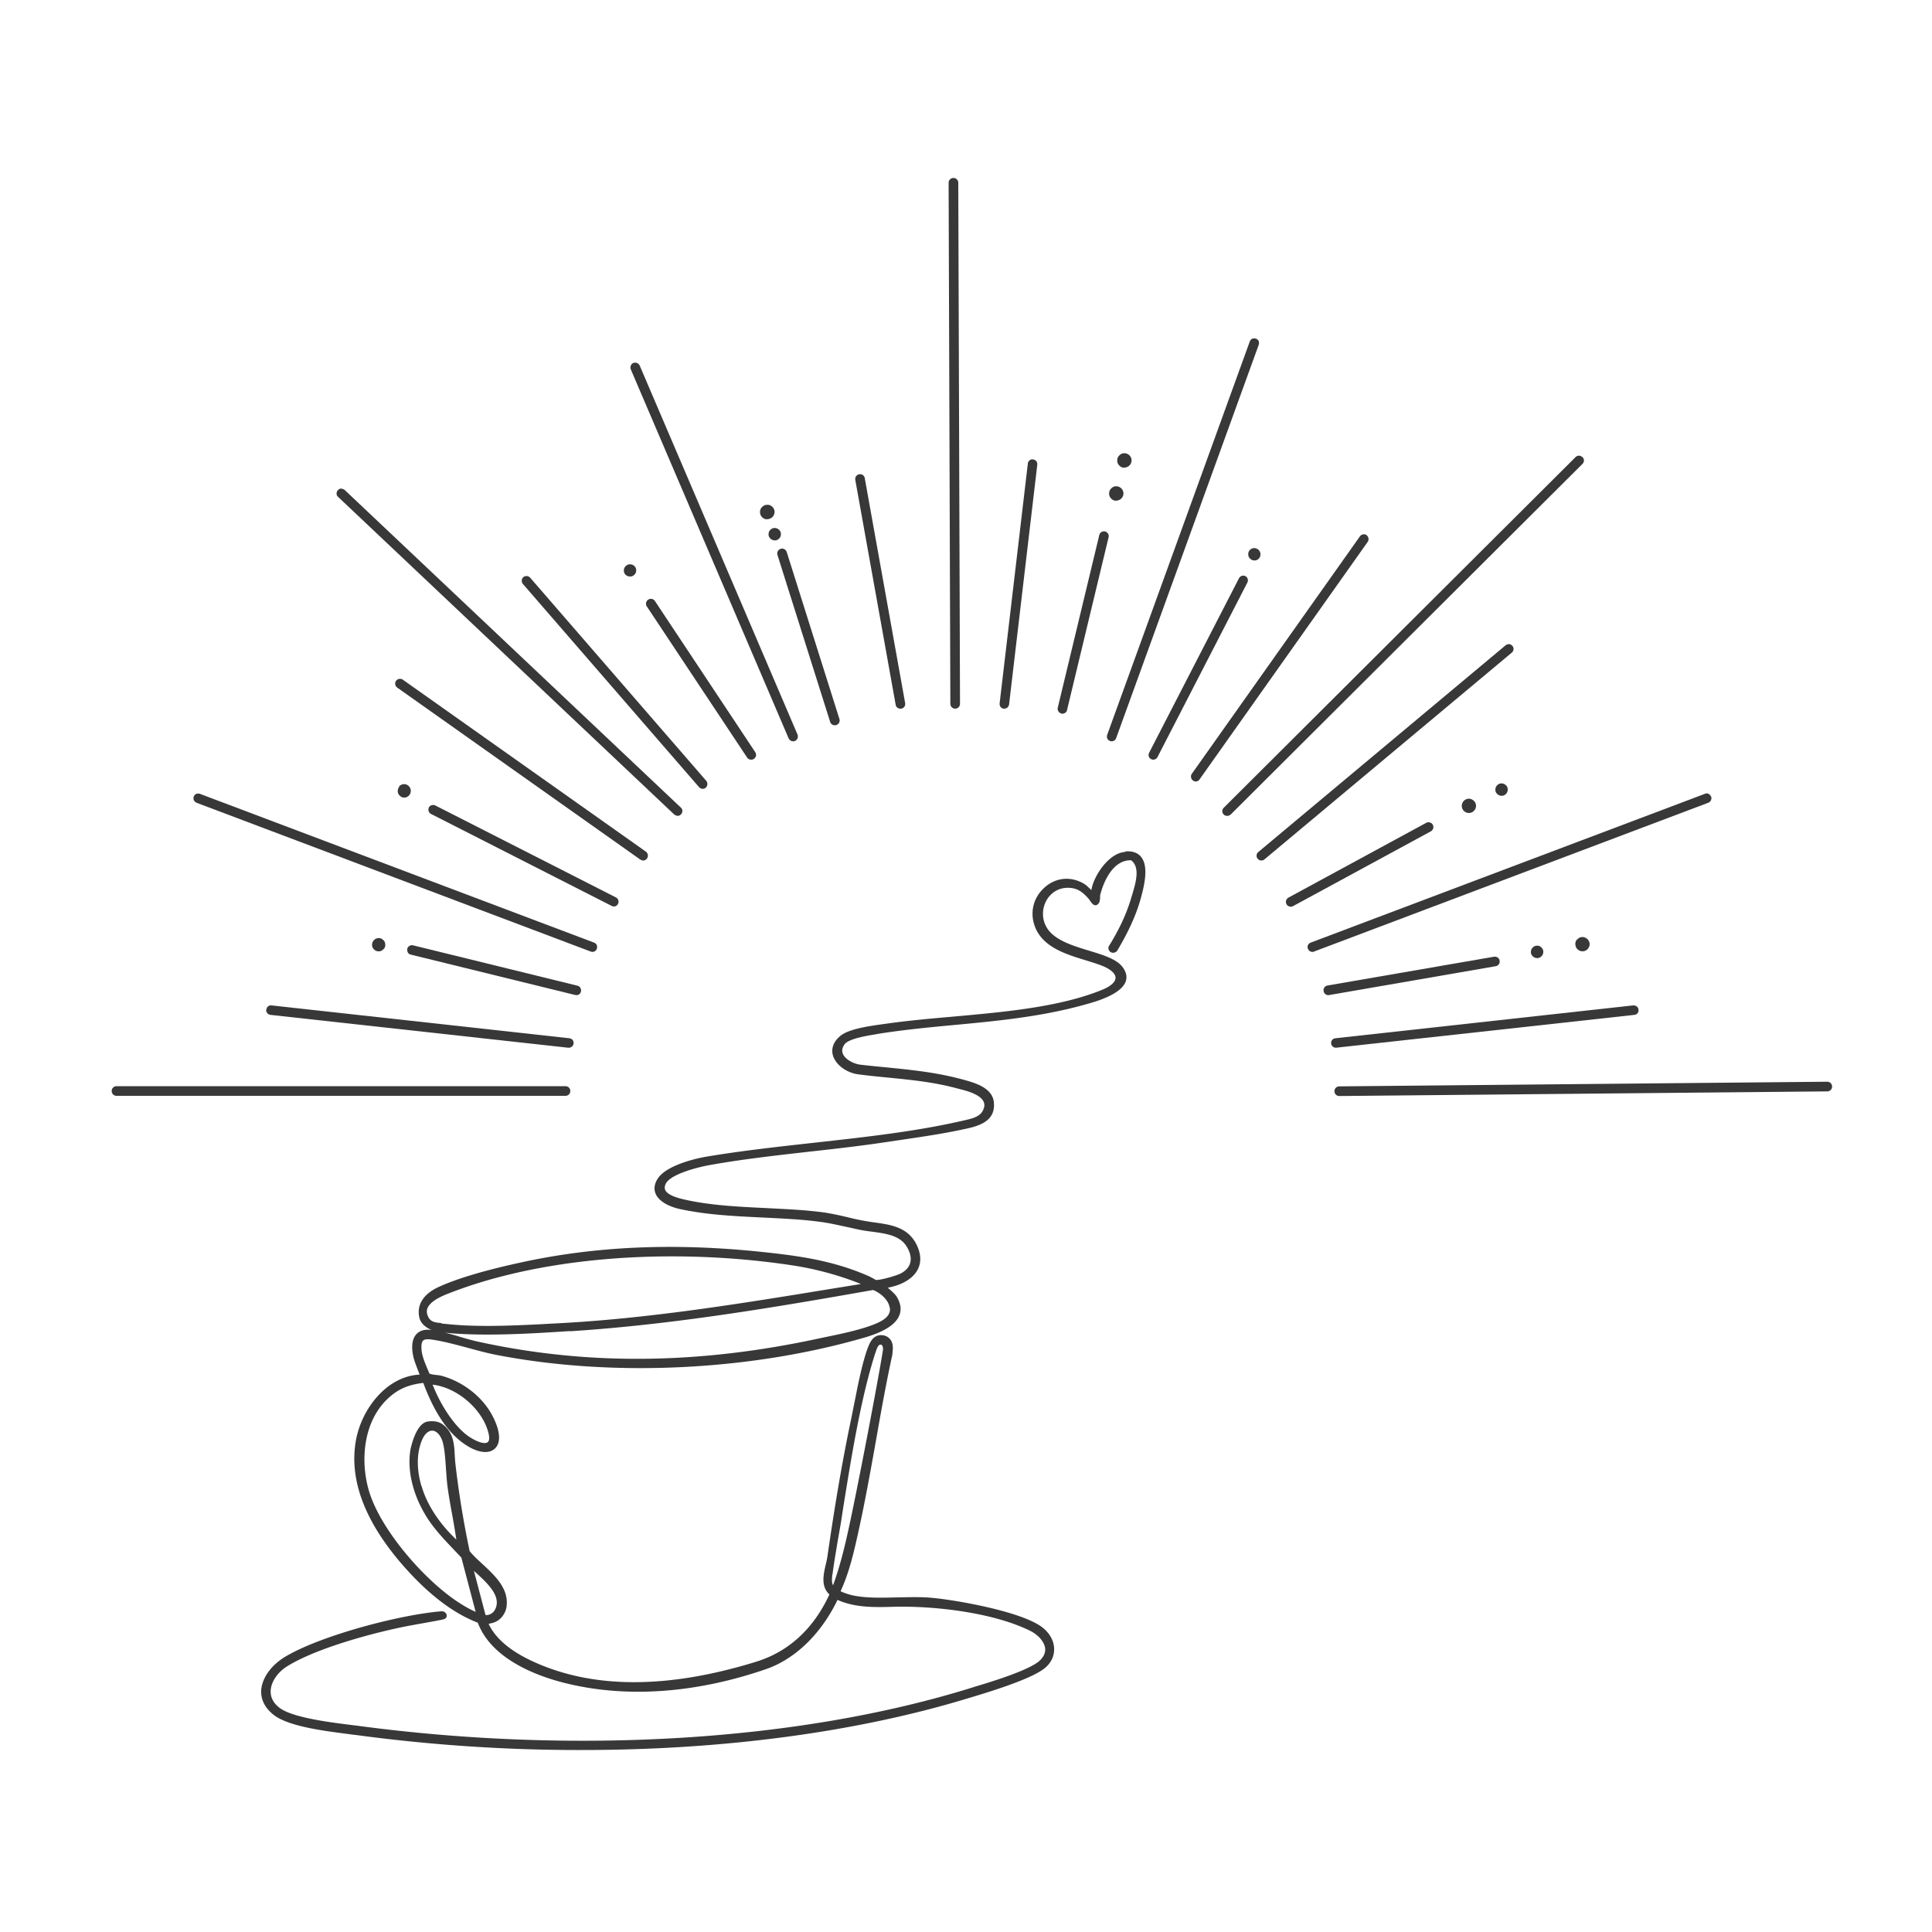 <?xml version="1.0" encoding="UTF-8"?>
<svg data-bbox="0 0 100 100" viewBox="0 0 100 100" xmlns="http://www.w3.org/2000/svg" data-type="color">
    <g>
        <path fill="#ffffff" d="M100 0v100H0V0z" data-color="1"/>
        <path d="M39.72 26.87h.02c.2-.01.36-.19.35-.39 0-.1-.05-.19-.13-.26a.33.33 0 0 0-.27-.09c-.1 0-.19.05-.26.13-.07.07-.1.17-.09.27.01.2.18.35.37.35Z" fill="#383838" data-color="2"/>
        <path d="M58.19 24.2h.03c.2-.01.36-.19.35-.39a.376.376 0 0 0-.39-.35c-.1 0-.19.05-.26.13-.07.07-.1.17-.09.27 0 .1.05.19.13.26q.105.09.24.09Z" fill="#383838" data-color="2"/>
        <path d="M57.77 25.91h.03c.2-.01.36-.19.35-.39a.376.376 0 0 0-.39-.35c-.1 0-.19.05-.26.13-.07.07-.1.17-.09.27 0 .1.05.19.13.26q.105.09.24.09Z" fill="#383838" data-color="2"/>
        <path d="M81.63 48.62c-.07.07-.1.17-.09.27.01.2.18.35.37.35h.02c.2-.01.36-.19.35-.39s-.2-.36-.39-.35c-.1 0-.19.05-.25.13Z" fill="#383838" data-color="2"/>
        <path d="M75.66 41.73c.01.2.18.35.37.35h.02c.2-.01.36-.19.35-.39s-.2-.36-.39-.35c-.2.01-.36.19-.35.39" fill="#383838" data-color="2"/>
        <path d="M39.86 27.44c-.06.06-.08.14-.08.23 0 .08.04.16.11.22.06.05.13.08.21.08h.02c.08 0 .16-.04.22-.11.06-.06.08-.14.08-.23 0-.08-.04-.16-.11-.22a.32.32 0 0 0-.23-.08c-.08 0-.16.04-.22.11" fill="#383838" data-color="2"/>
        <path d="M19.62 49.24c.09 0 .17-.05.24-.12s.09-.16.08-.25a.31.31 0 0 0-.12-.23c-.07-.06-.16-.1-.25-.08a.31.31 0 0 0-.23.12.33.33 0 0 0-.08.25c0 .09.05.17.12.23a.3.3 0 0 0 .22.08z" fill="#383838" data-color="2"/>
        <path d="M20.67 40.72a.33.33 0 0 0-.08.25c0 .09.05.17.12.23a.3.3 0 0 0 .22.08h.02c.09 0 .17-.05.23-.12a.33.33 0 0 0 .08-.25c0-.09-.05-.17-.12-.24a.33.33 0 0 0-.25-.08c-.09 0-.17.05-.24.12Z" fill="#383838" data-color="2"/>
        <path d="M32.61 29.84h.02c.08 0 .16-.04.22-.11.06-.06.08-.14.08-.23a.315.315 0 0 0-.34-.29c-.08 0-.16.04-.22.11-.06.06-.08.14-.08.23.01.17.15.29.32.29" fill="#383838" data-color="2"/>
        <path d="M64.9 28.37c-.17.01-.31.16-.29.34 0 .08.04.16.11.22.06.05.13.08.21.08h.02c.17-.01.31-.16.29-.34 0-.08-.04-.16-.11-.22s-.15-.08-.23-.08" fill="#383838" data-color="2"/>
        <path d="M79.32 49.06c-.06.06-.08.14-.08.23 0 .08.04.16.11.22.06.05.13.08.21.08h.02c.08 0 .16-.04.22-.11.06-.06.08-.14.08-.23 0-.08-.04-.16-.11-.22a.27.27 0 0 0-.23-.08c-.08 0-.16.04-.22.11" fill="#383838" data-color="2"/>
        <path d="M77.48 40.66c-.06.06-.08.14-.08.23 0 .08.04.16.11.22.06.05.13.08.21.08h.02c.08 0 .16-.04.22-.11.06-.06.08-.14.08-.23 0-.08-.04-.16-.11-.22a.32.32 0 0 0-.23-.08c-.08 0-.16.04-.22.11" fill="#383838" data-color="2"/>
        <path d="M58.22 44.1c-.81.05-1.61 1.21-1.73 1.97-.05-.05-.1-.09-.14-.13-.08-.08-.17-.16-.3-.23-.69-.38-1.48-.27-2.04.28-.59.56-.73 1.4-.37 2.14.46.93 1.56 1.27 2.54 1.57.33.1.65.2.92.31.4.17.64.39.64.6s-.24.43-.64.6c-2.22.92-5.1 1.17-7.88 1.42-1.15.1-2.23.2-3.23.34l-.22.03c-.71.1-1.79.24-2.25.6-.37.29-.51.66-.41 1.02.14.49.7.91 1.33.99.54.07 1.06.12 1.57.17 1.2.12 2.33.23 3.55.56l.08.02c.4.1 1.07.28 1.26.64.06.12.07.25.01.4-.14.39-.56.49-.96.58-2.52.59-5.22.88-7.83 1.17-1.88.21-3.82.42-5.68.74-.47.09-2.02.44-2.43 1.17-.15.26-.17.51-.07.74.23.51.98.72 1.21.77 1.39.31 2.89.38 4.35.45.97.05 1.98.09 2.93.22.48.06.95.17 1.41.27.24.05.49.11.74.16.17.03.36.06.55.08.72.1 1.46.19 1.81.79.18.3.24.59.17.83q-.09.33-.48.54c-.23.12-1.07.36-1.3.34a4 4 0 0 0-.37-.2c-1.92-.84-3.73-1.07-5.91-1.29-4.32-.42-8.2-.24-11.88.54-2.02.43-3.54.88-4.5 1.33-.79.37-1.13.96-.95 1.62.08.27.33.47.62.59-.35-.05-.62.03-.79.22-.3.33-.22.88-.15 1.19.05.19.12.38.19.56.04.11.09.23.13.34-1.7.08-3.01 1.77-3.3 3.42-.35 1.98.43 4.11 2.33 6.33 1.33 1.55 2.67 2.59 3.98 3.09.73 1.94 3.18 2.8 4.58 3.14 3.15.77 6.73.51 10.35-.74 1.5-.52 2.84-1.82 3.69-3.58.85.38 1.77.39 2.79.36 2.18-.07 5.24.29 7.16 1.23.43.21.73.55.79.88.04.23-.05.45-.25.65-.49.49-2.43 1.09-3.37 1.37l-.22.07c-8.83 2.74-20.36 3.46-31.63 1.97-.12-.02-.25-.03-.39-.05-1.14-.14-3.04-.38-3.73-.87-.33-.24-.5-.54-.49-.89.01-.46.35-.97.85-1.28 1.55-.97 4.65-1.79 6.36-2.11.07-.01.21-.04.38-.07 1.01-.18 1.33-.24 1.37-.26.11-.03.17-.12.15-.22s-.13-.2-.27-.19c-2.13.17-6.2 1.24-8.05 2.33-.74.43-1.23 1.1-1.28 1.74-.03.48.18.92.63 1.28.76.61 2.62.84 3.85 1 .15.02.28.04.4.05 3.92.53 7.88.79 11.74.78 7.27 0 14.23-.92 20.04-2.7l.17-.05c1.05-.32 3.24-.99 3.82-1.57.28-.27.41-.61.39-.96-.02-.39-.24-.78-.6-1.06-1.06-.83-4.5-1.43-5.76-1.54-.54-.05-1.14-.03-1.72-.02-.87.02-1.77.05-2.49-.14-.14-.04-.38-.12-.48-.18.37-.8.6-1.67.79-2.5.4-1.72.72-3.51 1.03-5.24.26-1.48.53-3.01.86-4.51v-.03c.03-.27.05-.51-.08-.71a.57.57 0 0 0-.45-.26.57.57 0 0 0-.48.18c-.14.15-.22.36-.28.52-.27.75-.48 1.8-.66 2.72-.06.28-.11.55-.16.8-.54 2.54-.94 5.07-1.25 7.21-.02.14-.05.28-.09.44-.12.53-.26 1.13.19 1.55-.83 1.79-2.12 2.97-3.82 3.49-4.58 1.41-8.47 1.4-11.56-.04-1.14-.53-1.9-1.17-2.26-1.93.03 0 .05-.01.08-.02.11-.02.22-.05.33-.11.27-.14.48-.45.52-.77.12-.93-.6-1.59-1.23-2.18-.25-.23-.49-.45-.68-.68-.3-1.42-.55-2.91-.73-4.45-.02-.16-.03-.32-.04-.48-.03-.6-.06-1.21-.62-1.63-.2-.15-.48-.2-.79-.15-.63.11-.87 1.41-.88 1.42-.18 1.02.08 2.23.72 3.33.41.72.99 1.32 1.55 1.91.12.13.24.25.36.38l.74 2.81a5.6 5.6 0 0 1-.79-.43c-1.73-1.08-4.1-3.73-4.73-5.82-.47-1.58-.31-3.71 1.11-4.91.48-.41 1-.61 1.7-.69.5 1.36 1.13 2.35 1.85 2.95.73.61 1.45.79 1.83.47.37-.31.31-.98-.15-1.81-.52-.93-1.51-1.69-2.59-1.98-.07-.02-.15-.03-.25-.04-.13-.01-.31-.04-.38-.08-.03-.09-.07-.18-.11-.27-.13-.31-.26-.64-.29-.93-.02-.27 0-.43.08-.5.07-.07.22-.09.47-.05.57.08 1.23.26 1.87.43.51.14 1.03.28 1.51.37 5.97 1.15 13.06.81 18.97-.9 1.04-.3 1.64-.68 1.83-1.16.12-.3.07-.62-.14-.97-.07-.12-.3-.32-.46-.46.73-.13 1.3-.47 1.54-.92.2-.37.19-.8-.03-1.27-.45-.95-1.35-1.07-2.22-1.19a12 12 0 0 1-1.38-.27c-.43-.1-.87-.2-1.33-.26-.93-.12-1.92-.16-2.87-.21-1.45-.07-2.96-.14-4.31-.46-.2-.05-.79-.19-.92-.48-.04-.1-.03-.21.04-.34.26-.47 1.57-.82 2.23-.94 1.71-.31 3.52-.51 5.28-.71 1.27-.14 2.59-.29 3.85-.48l.54-.08c1.15-.17 2.35-.34 3.46-.58.73-.15 1.73-.37 1.61-1.42-.08-.74-.99-.99-1.48-1.13-1.42-.4-2.75-.53-4.15-.67-.41-.04-.83-.08-1.26-.13-.35-.04-.79-.26-.92-.56-.07-.16-.04-.33.09-.5.22-.3 1.22-.45 1.64-.52l.1-.02c1.32-.21 2.67-.34 3.97-.46 2.23-.21 4.53-.43 6.79-1.07.55-.15 1.82-.52 2.05-1.19.08-.24.02-.49-.17-.74-.31-.41-1-.62-1.72-.84-.76-.23-1.54-.47-2-.94-.42-.43-.51-1.06-.25-1.6.25-.5.74-.77 1.29-.71.39.04.63.23.91.54.02.02.04.06.07.09.09.13.19.3.35.26l.04-.02c.14-.1.14-.24.15-.35v-.12c.16-.7.67-1.87 1.61-1.83.47.36.24 1.14.07 1.72l-.05.16c-.24.84-.62 1.67-1.18 2.57a.24.24 0 0 0 .1.3c.11.07.24.02.3-.03l.03-.03c.63-1.06 1.03-1.95 1.27-2.88.18-.69.34-1.54-.03-1.99-.17-.21-.45-.31-.8-.28ZM43.09 81.49c.07-.56.18-1.18.28-1.79.06-.34.12-.67.17-.98l.09-.59c.41-2.55.91-5.72 1.67-8.08l.02-.05c.04-.13.11-.34.2-.39.01 0 .02-.01.04-.01h.05c.02 0 .03.01.06.06.04.09.04.17.03.23-.23 1.44-1.06 5.82-1.62 8.51-.25 1.19-.52 2.45-.96 3.65-.08-.12-.06-.35-.04-.56Zm-21.28-4.58c-.17-.59-.31-1.47 0-2.29.13-.36.34-.57.56-.57h.02c.24.02.46.29.55.69.08.36.11.8.14 1.23.02.29.04.6.07.87.07.55.17 1.11.27 1.64.07.4.14.8.2 1.21-.89-.84-1.54-1.84-1.8-2.78Zm2.72 4.4s.05.05.08.07c.59.54 1.41 1.27.99 1.97-.09.15-.29.27-.47.24zm.67-7.4c.14.37.16.64.05.73-.12.11-.44.04-.83-.19-.81-.46-1.59-1.68-1.99-2.69l-.02-.04s-.02-.04-.02-.05c1.16.13 2.38 1.09 2.81 2.23Zm-2.35-5.43c-.28-.02-.53-.04-.67-.29-.09-.17-.11-.32-.06-.46.15-.42.86-.69 1.2-.82 3.2-1.24 7.24-1.88 11.46-1.88 2.05 0 4.14.15 6.2.46 1.22.18 2.5.53 3.58.97l-1.42.23c-4.77.78-9.7 1.59-14.59 1.82l-.53.03c-1.6.08-3.43.16-5-.02-.06 0-.12-.01-.18-.02Zm23.21-.79c.03.23-.07.43-.31.6-.56.4-2.02.71-2.89.89l-.34.07c-6.31 1.38-12.14 1.44-17.84.18-.3-.07-.62-.16-.95-.26-.23-.07-.47-.14-.7-.19 1.97.2 4.42.05 6.41-.08h.16c5.14-.34 10.11-1.16 15.59-2.13.39.15.81.53.86.92Z" fill="#383838" data-color="2"/>
        <path d="M29.52 56.47c0-.14-.11-.25-.25-.25H6.03c-.14 0-.25.11-.25.25s.11.25.25.25h23.24c.14 0 .25-.11.25-.25" fill="#383838" data-color="2"/>
        <path d="M13.78 52.25c-.02.14.08.26.22.28l15.41 1.7h.03c.13 0 .23-.09.25-.22 0-.07-.01-.13-.05-.18a.26.26 0 0 0-.17-.09l-15.41-1.7a.235.235 0 0 0-.27.22Z" fill="#383838" data-color="2"/>
        <path d="M29.83 51.51c.12 0 .22-.08.24-.19.02-.06 0-.13-.03-.19s-.09-.1-.15-.11l-8.51-2.09c-.06-.02-.13 0-.19.03-.06.04-.1.09-.11.15s0 .13.03.19.09.1.15.11l8.51 2.09h.06Z" fill="#383838" data-color="2"/>
        <path d="m10.17 41.55 20.4 7.7s.06.02.09.02c.1 0 .2-.06.23-.16.02-.06.02-.13 0-.19a.25.25 0 0 0-.14-.13l-20.4-7.7a.3.3 0 0 0-.19 0 .248.248 0 0 0 .02.46Z" fill="#383838" data-color="2"/>
        <path d="M22.2 41.8c-.06.12-.01.27.11.33l9.35 4.76s.07.03.11.03c.09 0 .18-.05.22-.14.06-.12.01-.27-.11-.33l-9.35-4.76a.263.263 0 0 0-.34.11Z" fill="#383838" data-color="2"/>
        <path d="M33.29 44.54c.08 0 .16-.04.2-.11.08-.11.05-.27-.06-.35l-12.58-8.9a.255.255 0 0 0-.35.06c-.08.11-.05.27.06.35l12.58 8.9s.09.05.14.05Z" fill="#383838" data-color="2"/>
        <path d="M34.9 42.16s.11.07.17.07c.07 0 .13-.03.18-.08s.07-.11.07-.18-.03-.13-.08-.17l-17.4-16.44s-.1-.07-.18-.07c-.07 0-.13.03-.17.08-.05.05-.07.11-.07.18s.03.13.08.17z" fill="#383838" data-color="2"/>
        <path d="M36.18 40.74c.05.05.12.09.19.09.06 0 .12-.02.16-.06.1-.09.11-.25.03-.35L27.44 29.9a.26.26 0 0 0-.35-.03c-.1.09-.11.25-.03.35z" fill="#383838" data-color="2"/>
        <path d="M33.74 31a.26.26 0 0 0-.3.2c-.01.07 0 .13.04.19l5.19 7.82c.05.07.12.11.21.11.05 0 .1-.01.14-.04a.26.26 0 0 0 .11-.16c.01-.07 0-.13-.04-.19l-5.19-7.82a.26.26 0 0 0-.16-.11" fill="#383838" data-color="2"/>
        <path d="M40.82 38.22c.04.09.13.15.23.15.03 0 .07 0 .1-.02.06-.03.11-.07.13-.14.03-.06.02-.13 0-.19l-8.17-19.1c-.03-.06-.07-.11-.14-.13-.06-.03-.13-.02-.19 0s-.11.07-.13.14c-.03.06-.02.13 0 .19z" fill="#383838" data-color="2"/>
        <path d="M40.26 28.53c-.03.06-.04.13-.02.19l2.73 8.65c.03.1.13.17.24.17.03 0 .05 0 .07-.01.06-.02.12-.06.15-.12s.04-.13.02-.19l-2.73-8.65a.27.27 0 0 0-.13-.15.25.25 0 0 0-.19-.01c-.06.02-.11.06-.14.12" fill="#383838" data-color="2"/>
        <path d="M46.61 36.68h.04c.07-.01.12-.05.16-.1.04-.06.05-.12.04-.19l-2.09-11.64a.24.24 0 0 0-.29-.2c-.07.01-.12.05-.16.1-.04.06-.05.12-.04.19l2.09 11.64c.02.12.12.2.25.2" fill="#383838" data-color="2"/>
        <path d="M49.44 36.68c.14 0 .25-.11.25-.25L49.6 9.46c0-.14-.11-.25-.25-.25s-.25.11-.25.25l.09 26.97c0 .14.11.25.25.25" fill="#383838" data-color="2"/>
        <path d="m94.58 55.99-25.26.24c-.14 0-.25.11-.25.25s.11.25.25.25l25.26-.24c.14 0 .25-.11.25-.25s-.11-.25-.25-.25" fill="#383838" data-color="2"/>
        <path d="M84.59 52.53c.07 0 .13-.04.17-.09s.06-.12.05-.18c-.01-.13-.12-.22-.26-.22h-.02l-15.41 1.7c-.07 0-.13.04-.17.09s-.06.12-.05.18c.01.13.12.22.25.22z" fill="#383838" data-color="2"/>
        <path d="M77.62 49.72c-.02-.13-.14-.22-.29-.2l-8.62 1.49c-.13.02-.23.15-.2.29.02.12.12.21.25.21l8.66-1.5c.13-.02.23-.15.2-.29" fill="#383838" data-color="2"/>
        <path d="M88.56 41.23a.25.25 0 0 0-.13-.14.21.21 0 0 0-.19 0l-20.4 7.7c-.06.02-.11.07-.14.13s-.03.13 0 .19c.04.1.13.16.23.16.03 0 .06 0 .09-.02l20.4-7.7c.13-.05.19-.19.15-.32Z" fill="#383838" data-color="2"/>
        <path d="M74.16 42.69a.23.23 0 0 0-.15-.12.25.25 0 0 0-.19.02l-7.13 3.87c-.12.07-.17.22-.1.34.04.08.13.13.22.13q.06 0 .12-.03l7.13-3.87c.12-.07.17-.22.1-.34" fill="#383838" data-color="2"/>
        <path d="M78.28 33.43a.26.26 0 0 0-.17-.09.3.3 0 0 0-.18.06l-12.8 10.7c-.11.09-.12.25-.03.35a.246.246 0 0 0 .35.03l12.8-10.7c.11-.09.12-.25.03-.35" fill="#383838" data-color="2"/>
        <path d="M81.9 23.66c-.1-.1-.25-.1-.35 0L63.34 41.81c-.1.1-.1.25 0 .35.05.05.11.07.18.07s.13-.03.18-.07l18.21-18.15c.1-.1.1-.25 0-.35Z" fill="#383838" data-color="2"/>
        <path d="M70.74 27.7a.255.255 0 0 0-.35.06l-8.7 12.29c-.08.11-.05.27.06.35a.23.23 0 0 0 .34-.06l8.7-12.29c.08-.11.05-.27-.06-.35Z" fill="#383838" data-color="2"/>
        <path d="M64.58 29.96a.24.24 0 0 0-.12-.14.25.25 0 0 0-.33.11l-4.65 9.03c-.03.06-.04.13-.02.19s.06.11.12.14c.04.02.07.03.11.03.09 0 .18-.05.22-.13l4.65-9.03c.03-.06.04-.13.02-.19Z" fill="#383838" data-color="2"/>
        <path d="M57.31 38.22c.03.06.08.11.14.13.03.01.06.02.09.02.1 0 .2-.07.23-.16l7.38-20.36c.02-.06.02-.13 0-.19s-.08-.11-.14-.13a.3.3 0 0 0-.19 0c-.06.03-.11.08-.13.14l-7.38 20.36c-.02.06-.02.13 0 .19" fill="#383838" data-color="2"/>
        <path d="M54.93 36.94h.06c.12 0 .22-.08.24-.19l2.15-8.94a.247.247 0 1 0-.48-.12l-2.15 8.94c-.03.13.05.27.19.3Z" fill="#383838" data-color="2"/>
        <path d="M51.95 36.68h.03c.13 0 .23-.09.25-.22l1.46-12.41c0-.07-.01-.13-.05-.18a.26.26 0 0 0-.17-.09c-.07-.01-.13 0-.18.05-.05.04-.09.1-.09.17l-1.46 12.41c0 .07.01.13.05.18s.1.09.17.09Z" fill="#383838" data-color="2"/>
    </g>
</svg>

